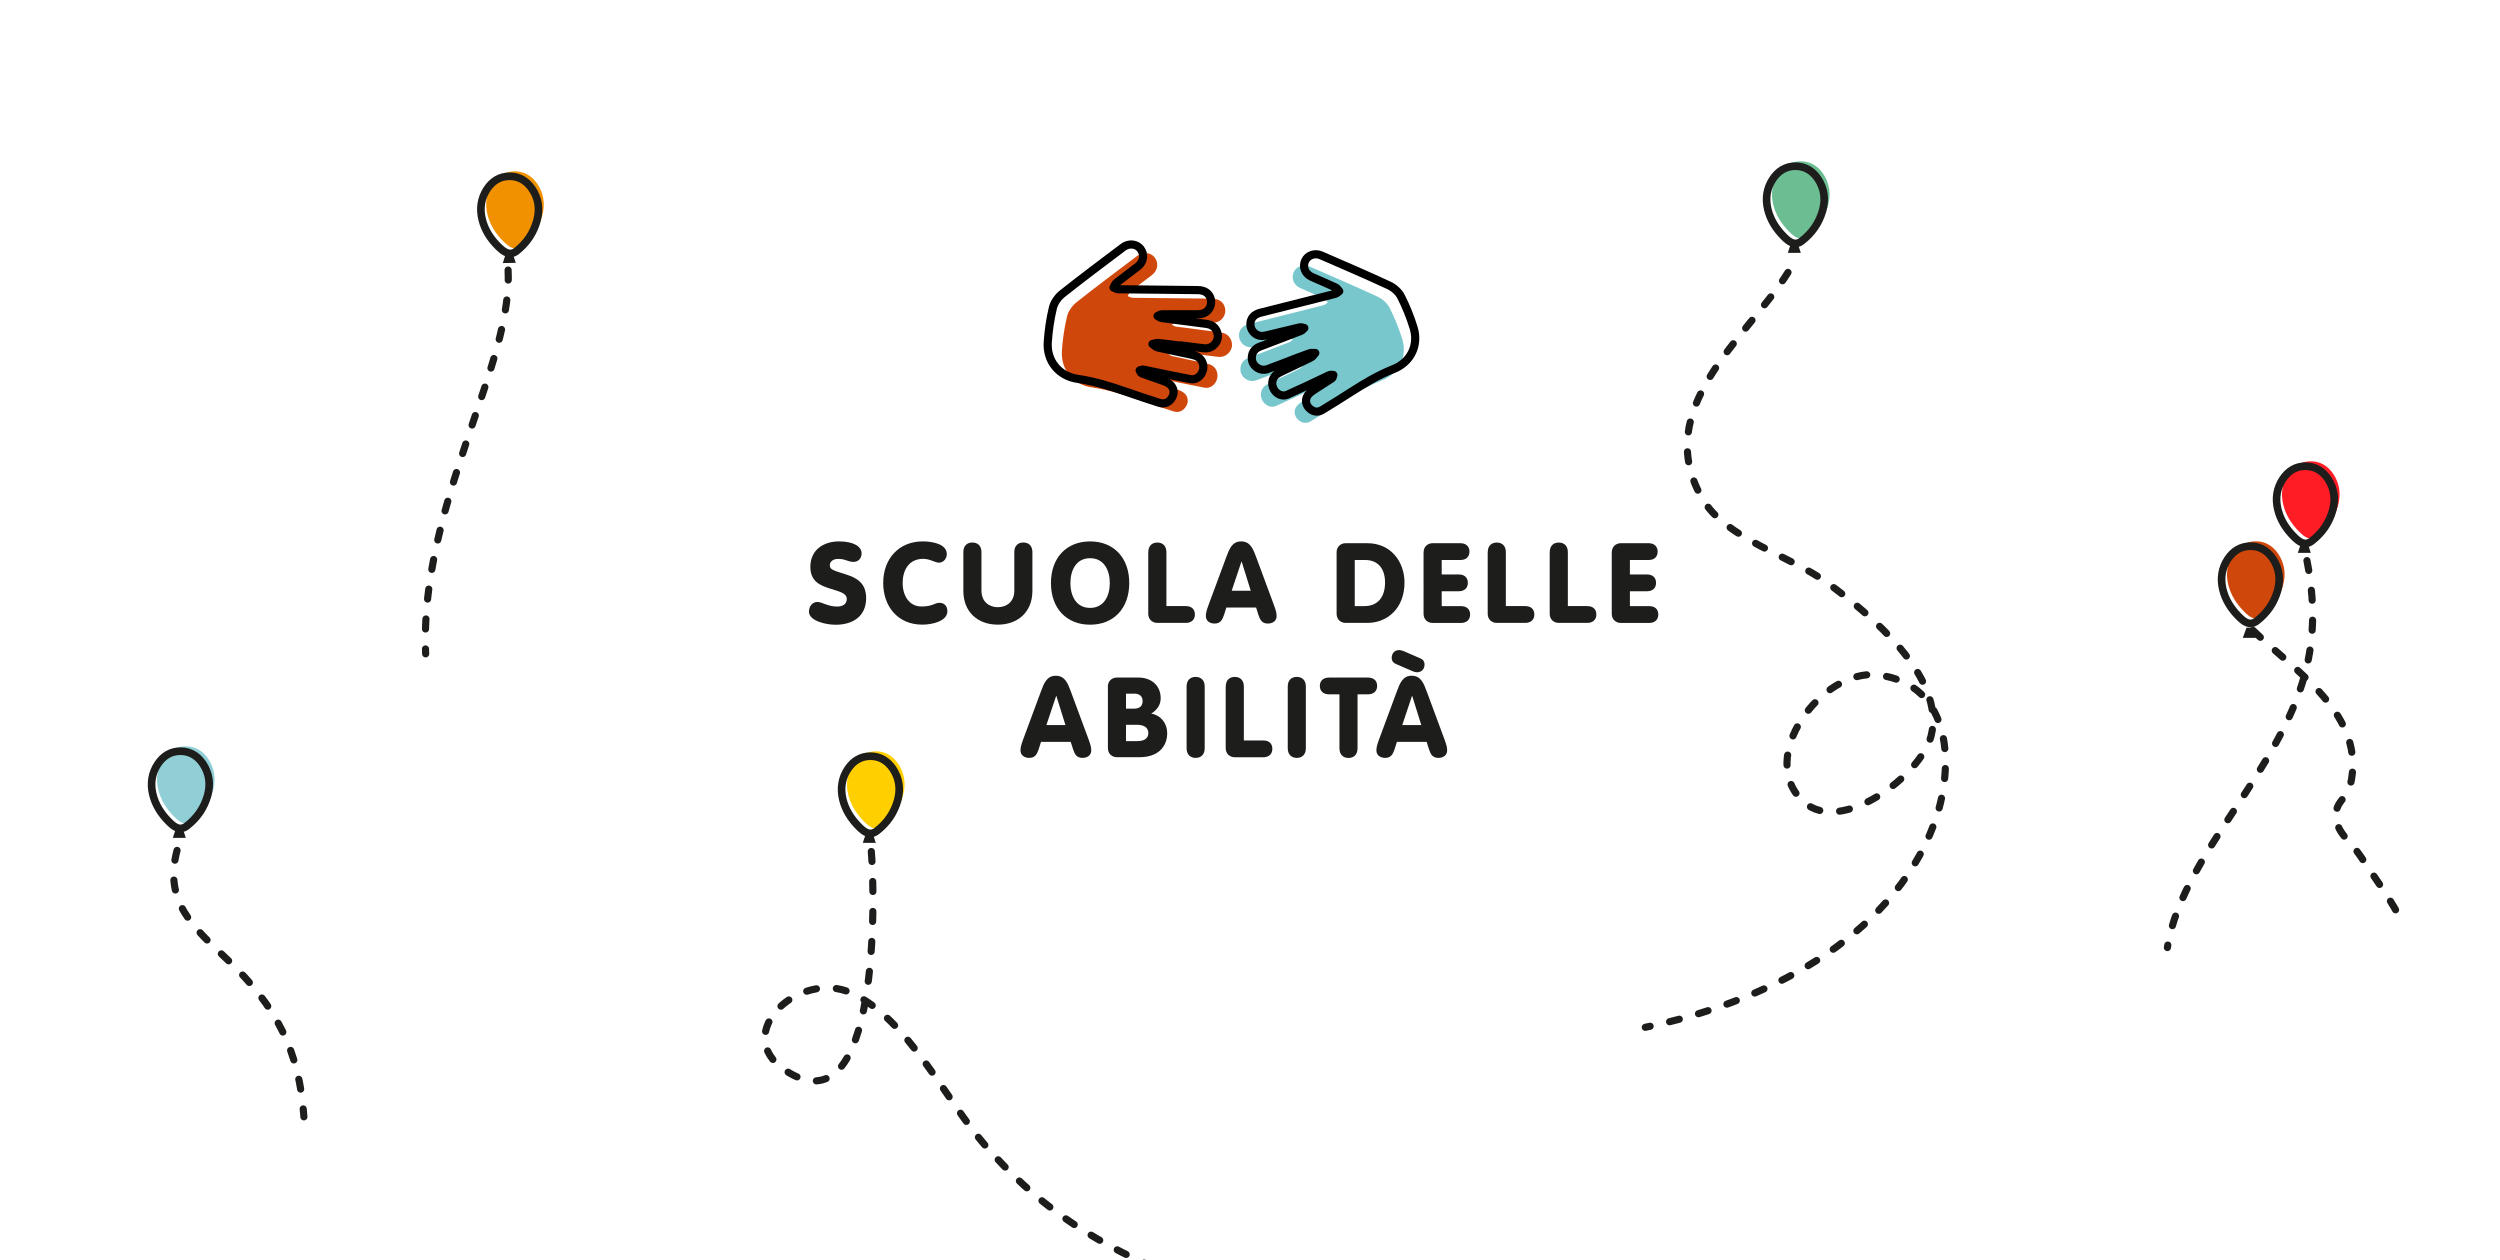 <?xml version="1.0" encoding="utf-8"?>
<!-- Generator: Adobe Illustrator 24.1.3, SVG Export Plug-In . SVG Version: 6.00 Build 0)  -->
<svg version="1.1" xmlns="http://www.w3.org/2000/svg" xmlns:xlink="http://www.w3.org/1999/xlink" x="0px" y="0px"
	 viewBox="0 0 500 252" style="enable-background:new 0 0 500 252;" xml:space="preserve">
<style type="text/css">
	.st0{opacity:0.3;fill:#FFFFFF;}
	.st1{fill:#FFFFFF;}
	.st2{fill:#FBE097;}
	.st3{fill:#90CFD5;}
	.st4{fill:#6DBD92;}
	.st5{fill:#CF470B;}
	.st6{fill:none;stroke:#000000;stroke-width:1.1;stroke-linecap:round;stroke-linejoin:round;stroke-miterlimit:10;}
	.st7{fill:#F29100;}
	.st8{fill:#78C7CD;}
	.st9{fill:#1D1D1B;}
	.st10{fill:none;stroke:#000000;stroke-width:1.631;stroke-linecap:round;stroke-linejoin:round;stroke-miterlimit:10;}
	
		.st11{fill:none;stroke:#1D1D1B;stroke-width:1.429;stroke-linecap:round;stroke-linejoin:round;stroke-miterlimit:10;stroke-dasharray:2,4;}
	.st12{fill:#FF1D25;}
	.st13{fill:none;stroke:#1D1D1B;stroke-width:1.528;stroke-miterlimit:10;}
	.st14{fill:#FBE097;stroke:#000000;stroke-width:1.631;stroke-linecap:round;stroke-linejoin:round;stroke-miterlimit:10;}
	.st15{fill:#FF931E;}
	.st16{fill:#FF931E;stroke:#000000;stroke-width:1.631;stroke-linecap:round;stroke-linejoin:round;stroke-miterlimit:10;}
	.st17{fill:#6DBD92;stroke:#000000;stroke-width:1.631;stroke-linecap:round;stroke-linejoin:round;stroke-miterlimit:10;}
	.st18{fill:#90CFD5;stroke:#000000;stroke-width:1.631;stroke-linecap:round;stroke-linejoin:round;stroke-miterlimit:10;}
	.st19{fill:#BAE0E3;}
	.st20{fill:#58BEC6;}
	.st21{fill:#00B3D4;}
	.st22{fill:#00A3D4;}
	.st23{fill:none;stroke:#1D1D1B;stroke-width:1.429;stroke-linecap:round;stroke-linejoin:round;stroke-miterlimit:10;}
	.st24{fill:#009EE2;}
	.st25{fill:none;stroke:#1D1D1B;stroke-width:1.429;stroke-linecap:round;stroke-linejoin:round;}
	.st26{fill:none;stroke:#1D1D1B;stroke-width:1.429;stroke-linecap:round;stroke-linejoin:round;stroke-dasharray:1.997,3.995;}
	.st27{fill:#16A96E;}
	.st28{fill:none;stroke:#1D1D1B;stroke-linecap:round;stroke-linejoin:round;stroke-miterlimit:10;}
	.st29{fill:#FFCF00;}
	.st30{fill:none;stroke:#1D1D1B;stroke-width:2.302;stroke-linecap:round;stroke-linejoin:round;stroke-miterlimit:10;}
	.st31{fill:#29ABE2;}
	.st32{fill:none;stroke:#1D1D1B;stroke-width:2.407;stroke-linecap:round;stroke-linejoin:round;stroke-miterlimit:10;}
	.st33{fill:#00A99D;}
	.st34{fill:#00A99D;stroke:#1D1D1B;stroke-width:2.407;stroke-linecap:round;stroke-linejoin:round;stroke-miterlimit:10;}
	.st35{fill:#22B573;}
	.st36{fill:#22B573;stroke:#1D1D1B;stroke-width:2.407;stroke-linecap:round;stroke-linejoin:round;stroke-miterlimit:10;}
	.st37{fill:#006837;}
	.st38{fill:#006837;stroke:#1D1D1B;stroke-width:2.407;stroke-linecap:round;stroke-linejoin:round;stroke-miterlimit:10;}
	.st39{fill:none;stroke:#1D1D1B;stroke-width:2.114;stroke-linecap:round;stroke-linejoin:round;stroke-miterlimit:10;}
	.st40{fill:#C1272D;}
	.st41{fill:#ED1C24;}
	.st42{fill:#ED1C24;stroke:#1D1D1B;stroke-width:2.407;stroke-linecap:round;stroke-linejoin:round;stroke-miterlimit:10;}
	.st43{fill:#F15A24;}
	.st44{fill:#F15A24;stroke:#1D1D1B;stroke-width:2.407;stroke-linecap:round;stroke-linejoin:round;stroke-miterlimit:10;}
	.st45{fill:#F7931E;}
	.st46{fill:#F7931E;stroke:#1D1D1B;stroke-width:2.407;stroke-linecap:round;stroke-linejoin:round;stroke-miterlimit:10;}
</style>
<g id="fondino">
	<rect class="st1" width="500" height="252"/>
</g>
<g id="ombre_colorate">
</g>
<g id="logo">
	<g>
		<path class="st9" d="M163.5,120.39c0.9,0,2.06,0.92,3.92,0.92c1.41,0,1.93-0.72,1.93-1.5c0-1.21-1.39-1.46-3.45-2.13
			c-1.88-0.6-3.83-1.41-3.83-4.3c0-3.47,2.71-5.1,5.73-5.1c2.91,0,4.52,1.01,4.52,2.4c0,0.98-0.65,1.7-1.61,1.7
			c-1.16,0-1.54-0.6-3.09-0.6c-0.99,0-1.66,0.51-1.66,1.3c0,0.92,0.9,1.03,3.4,1.86c1.97,0.65,3.87,1.66,3.87,4.68
			c0,3.67-2.71,5.33-6.09,5.33c-2.13,0-5.35-0.83-5.35-2.62C161.8,121.33,162.4,120.39,163.5,120.39z"/>
		<path class="st9" d="M184.55,108.28c2.19,0,4.81,0.63,4.81,2.53c0,0.87-0.63,1.72-1.57,1.72c-0.85,0-1.75-0.76-3.16-0.76
			c-2.93,0-4.1,2.37-4.1,4.83c0,2.53,1.3,4.7,3.78,4.7c2.26,0,2.62-0.74,3.56-0.74c1.43,0,1.61,1.21,1.61,1.68
			c0,1.99-3.02,2.69-5.01,2.69c-5.01,0-7.83-3.76-7.83-8.33C176.64,111.77,179.75,108.28,184.55,108.28z"/>
		<path class="st9" d="M196.3,118.17c0,2.13,1.48,3.27,3.27,3.27c1.79,0,3.29-1.14,3.29-3.27v-7.75c0-1.28,0.76-1.92,1.81-1.92
			c1.05,0,1.81,0.65,1.81,1.92v7.75c0,4.21-2.89,6.76-6.92,6.76c-4.03,0-6.89-2.55-6.89-6.76v-7.75c0-1.28,0.76-1.92,1.81-1.92
			c1.05,0,1.81,0.65,1.81,1.92V118.17z"/>
		<path class="st9" d="M225.85,116.61c0,5.06-3.11,8.33-7.83,8.33c-4.72,0-7.83-3.27-7.83-8.33c0-5.06,3.11-8.33,7.83-8.33
			C222.74,108.28,225.85,111.55,225.85,116.61z M214.08,116.61c0,2.53,1.14,4.97,3.94,4.97s3.94-2.44,3.94-4.97
			s-1.14-4.97-3.94-4.97S214.08,114.08,214.08,116.61z"/>
		<path class="st9" d="M229.66,110.43c0-1.28,0.76-1.92,1.81-1.92s1.81,0.65,1.81,1.92v10.79h3.89c1.14,0,1.81,0.63,1.81,1.68
			c0,1.01-0.67,1.68-1.81,1.68h-5.71c-0.94,0-1.81-0.65-1.81-1.81V110.43z"/>
		<path class="st9" d="M245.2,111.57c0.65-1.77,1.21-3.29,3.02-3.29c1.86,0,2.42,1.52,3.07,3.29l3.49,9.42
			c0.47,1.28,0.54,1.7,0.54,2.24c0,0.9-0.72,1.48-1.75,1.48c-1.19,0-1.57-0.76-1.9-1.77l-0.45-1.43h-5.95l-0.45,1.43
			c-0.34,1.01-0.72,1.77-1.9,1.77c-1.03,0-1.75-0.58-1.75-1.48c0-0.54,0.07-0.96,0.54-2.24L245.2,111.57z M248.33,112.31h-0.04
			l-1.95,5.84h3.81L248.33,112.31z"/>
		<path class="st9" d="M267.32,110.45c0-1.16,0.87-1.81,1.81-1.81h4.34c4.75,0,7.43,3.76,7.43,7.86c0,5.22-3.49,8.08-7.43,8.08
			h-4.34c-0.94,0-1.81-0.65-1.81-1.81V110.45z M270.95,121.22h1.92c2.82,0,4.14-1.95,4.14-4.72c0-2.69-1.34-4.5-3.98-4.5h-2.08
			V121.22z"/>
		<path class="st9" d="M284.72,110.45c0-1.16,0.87-1.81,1.81-1.81h5.55c1.14,0,1.81,0.67,1.81,1.68c0,1.05-0.67,1.68-1.81,1.68
			h-3.74v2.89h3.42c1.14,0,1.81,0.65,1.81,1.68s-0.67,1.68-1.81,1.68h-3.42v2.98h3.87c1.14,0,1.81,0.63,1.81,1.68
			c0,1.01-0.67,1.68-1.81,1.68h-5.69c-0.94,0-1.81-0.65-1.81-1.81V110.45z"/>
		<path class="st9" d="M297.55,110.43c0-1.28,0.76-1.92,1.81-1.92c1.05,0,1.81,0.65,1.81,1.92v10.79h3.89
			c1.14,0,1.81,0.63,1.81,1.68c0,1.01-0.67,1.68-1.81,1.68h-5.71c-0.94,0-1.81-0.65-1.81-1.81V110.43z"/>
		<path class="st9" d="M309.95,110.43c0-1.28,0.76-1.92,1.81-1.92s1.81,0.65,1.81,1.92v10.79h3.89c1.14,0,1.81,0.63,1.81,1.68
			c0,1.01-0.67,1.68-1.81,1.68h-5.71c-0.94,0-1.81-0.65-1.81-1.81V110.43z"/>
		<path class="st9" d="M322.36,110.45c0-1.16,0.87-1.81,1.81-1.81h5.55c1.14,0,1.81,0.67,1.81,1.68c0,1.05-0.67,1.68-1.81,1.68
			h-3.74v2.89h3.42c1.14,0,1.81,0.65,1.81,1.68s-0.67,1.68-1.81,1.68h-3.42v2.98h3.87c1.14,0,1.81,0.63,1.81,1.68
			c0,1.01-0.67,1.68-1.81,1.68h-5.69c-0.94,0-1.81-0.65-1.81-1.81V110.45z"/>
		<path class="st9" d="M208.13,138.44c0.65-1.77,1.21-3.29,3.02-3.29c1.86,0,2.42,1.52,3.07,3.29l3.49,9.42
			c0.47,1.28,0.54,1.7,0.54,2.24c0,0.9-0.72,1.48-1.75,1.48c-1.19,0-1.57-0.76-1.9-1.77l-0.45-1.43h-5.95l-0.45,1.43
			c-0.34,1.01-0.72,1.77-1.9,1.77c-1.03,0-1.75-0.58-1.75-1.48c0-0.54,0.07-0.96,0.54-2.24L208.13,138.44z M211.27,139.18h-0.04
			l-1.95,5.84h3.81L211.27,139.18z"/>
		<path class="st9" d="M221.57,137.32c0-1.16,0.87-1.81,1.81-1.81h4.28c2.75,0,4.48,1.7,4.48,4.16c0,1.63-1.14,2.6-1.9,3.04
			c1.95,0.38,3.2,1.93,3.2,3.92c0,2.53-1.63,4.81-5.55,4.81h-4.5c-0.94,0-1.81-0.65-1.81-1.81V137.32z M225.2,141.73h1.66
			c1.03,0,1.66-0.51,1.66-1.5c0-0.98-0.6-1.5-1.66-1.5h-1.66V141.73z M225.2,148.22h2.28c1.21,0,2.19-0.42,2.19-1.63
			s-1.12-1.63-2.19-1.63h-2.28V148.22z"/>
		<path class="st9" d="M240.94,149.65c0,1.28-0.76,1.93-1.81,1.93s-1.81-0.65-1.81-1.93V137.3c0-1.28,0.76-1.92,1.81-1.92
			s1.81,0.65,1.81,1.92V149.65z"/>
		<path class="st9" d="M245.15,137.3c0-1.28,0.76-1.92,1.81-1.92c1.05,0,1.81,0.65,1.81,1.92v10.79h3.89c1.14,0,1.81,0.63,1.81,1.68
			c0,1.01-0.67,1.68-1.81,1.68h-5.71c-0.94,0-1.81-0.65-1.81-1.81V137.3z"/>
		<path class="st9" d="M261.17,149.65c0,1.28-0.76,1.93-1.81,1.93c-1.05,0-1.81-0.65-1.81-1.93V137.3c0-1.28,0.76-1.92,1.81-1.92
			c1.05,0,1.81,0.65,1.81,1.92V149.65z"/>
		<path class="st9" d="M267.89,138.87h-2.04c-1.21,0-1.88-0.67-1.88-1.68c0-1.05,0.67-1.68,1.88-1.68h7.7
			c1.21,0,1.88,0.63,1.88,1.68c0,1.01-0.67,1.68-1.88,1.68h-2.04v10.79c0,1.28-0.76,1.93-1.81,1.93s-1.81-0.65-1.81-1.93V138.87z"/>
		<path class="st9" d="M279.31,138.44c0.65-1.77,1.21-3.29,3.02-3.29c1.86,0,2.42,1.52,3.07,3.29l3.49,9.42
			c0.47,1.28,0.54,1.7,0.54,2.24c0,0.9-0.72,1.48-1.75,1.48c-1.19,0-1.57-0.76-1.9-1.77l-0.45-1.43h-5.95l-0.45,1.43
			c-0.34,1.01-0.72,1.77-1.9,1.77c-1.03,0-1.75-0.58-1.75-1.48c0-0.54,0.07-0.96,0.54-2.24L279.31,138.44z M284.08,131.68
			c0.51,0.2,0.83,0.63,0.83,1.23c0,0.85-0.56,1.54-1.46,1.54c-0.34,0-0.72-0.11-0.92-0.2l-3.36-1.46c-0.51-0.2-0.83-0.63-0.83-1.23
			c0-0.85,0.56-1.54,1.46-1.54c0.33,0,0.72,0.11,0.92,0.2L284.08,131.68z M282.44,139.18h-0.04l-1.95,5.84h3.81L282.44,139.18z"/>
	</g>
</g>
<g id="disegnini">
	<g>
		<g>
			<path class="st8" d="M255.68,74.38c1.32-0.5,2.64-1.02,3.97-1.48c0.34-0.12,0.75-0.04,1.13-0.05c-0.28,0.3-0.5,0.71-0.84,0.88
				c-1.91,0.96-3.85,1.85-5.77,2.77c-0.35,0.17-0.71,0.34-1.03,0.56c-0.95,0.64-1.24,1.89-0.7,2.96c0.53,1.06,1.74,1.64,2.79,1.16
				c2.61-1.16,5.18-2.41,7.76-3.62c0.24-0.11,0.48-0.27,0.74-0.33c0.21-0.05,0.44,0.01,0.66,0.01c-0.08,0.23-0.1,0.55-0.26,0.66
				c-1.2,0.8-2.43,1.55-3.63,2.35c-0.44,0.29-0.91,0.63-1.21,1.05c-0.57,0.82-0.45,1.8,0.19,2.49c0.76,0.82,1.72,1.04,2.69,0.45
				c1.96-1.17,3.89-2.4,5.81-3.63c2.71-1.74,5.46-3.38,8.48-4.57c3.39-1.35,5.06-4.74,3.98-8.24c-0.66-2.15-1.51-4.26-2.53-6.26
				c-0.47-0.91-1.43-1.76-2.38-2.2c-4.49-2.09-9.05-4.04-13.6-6.02c-1.25-0.54-2.65-0.04-3.17,1.07c-0.57,1.23-0.05,2.61,1.28,3.22
				c1.59,0.72,3.2,1.38,4.78,2.12c0.3,0.14,0.5,0.5,0.75,0.76c-0.28,0.18-0.53,0.46-0.84,0.54c-4.98,1.27-9.97,2.5-14.95,3.77
				c-1.28,0.33-1.96,1.15-1.98,2.25c-0.02,1.07,0.71,2.07,1.79,2.33c0.42,0.1,0.9,0.06,1.32-0.04c2.25-0.53,4.5-1.1,6.75-1.62
				c0.28-0.07,0.62,0.08,0.93,0.13c-0.23,0.2-0.43,0.47-0.69,0.58c-2.72,1.06-5.45,2.08-8.17,3.13c-0.95,0.36-1.55,1.04-1.64,2.07
				c-0.07,0.87,0.27,1.6,0.98,2.11c0.71,0.51,1.5,0.59,2.31,0.28c1.44-0.54,2.87-1.08,4.3-1.63
				C255.68,74.37,255.68,74.38,255.68,74.38z"/>
		</g>
		<path class="st10" d="M257.96,72.13c1.32-0.5,2.64-1.02,3.97-1.48c0.34-0.12,0.75-0.04,1.13-0.05c-0.28,0.3-0.5,0.71-0.84,0.88
			c-1.91,0.96-3.85,1.85-5.77,2.77c-0.35,0.17-0.71,0.34-1.03,0.56c-0.95,0.64-1.24,1.89-0.7,2.96c0.53,1.06,1.74,1.64,2.79,1.16
			c2.61-1.16,5.18-2.41,7.76-3.62c0.24-0.11,0.48-0.27,0.74-0.33c0.21-0.05,0.44,0.01,0.66,0.01c-0.08,0.23-0.1,0.55-0.26,0.66
			c-1.2,0.8-2.43,1.55-3.63,2.35c-0.44,0.29-0.91,0.63-1.21,1.05c-0.57,0.82-0.45,1.8,0.19,2.49c0.76,0.82,1.72,1.04,2.69,0.45
			c1.96-1.17,3.89-2.4,5.81-3.63c2.71-1.74,5.46-3.38,8.48-4.57c3.39-1.35,5.06-4.74,3.98-8.24c-0.66-2.15-1.51-4.26-2.53-6.26
			c-0.47-0.91-1.43-1.76-2.38-2.2c-4.49-2.09-9.05-4.04-13.6-6.02c-1.25-0.54-2.65-0.04-3.17,1.07c-0.57,1.23-0.05,2.61,1.28,3.22
			c1.59,0.72,3.2,1.38,4.78,2.12c0.3,0.14,0.5,0.5,0.75,0.76c-0.28,0.18-0.53,0.46-0.84,0.54c-4.98,1.27-9.97,2.5-14.95,3.77
			c-1.28,0.33-1.96,1.15-1.98,2.25c-0.02,1.07,0.71,2.07,1.79,2.33c0.42,0.1,0.9,0.06,1.32-0.04c2.25-0.53,4.5-1.1,6.75-1.62
			c0.28-0.07,0.62,0.08,0.93,0.13c-0.23,0.2-0.43,0.47-0.69,0.58c-2.72,1.06-5.45,2.08-8.17,3.13c-0.95,0.36-1.55,1.04-1.64,2.07
			c-0.07,0.87,0.27,1.6,0.98,2.11c0.71,0.51,1.5,0.59,2.31,0.28c1.44-0.54,2.87-1.08,4.3-1.63L257.96,72.13z"/>
	</g>
	<g>
		<g>
			<path class="st5" d="M238.81,70.83c-1.45-0.18-2.89-0.39-4.35-0.53c-0.37-0.04-0.76,0.14-1.14,0.22
				c0.35,0.23,0.67,0.59,1.05,0.68c2.15,0.5,4.31,0.93,6.47,1.39c0.39,0.08,0.79,0.17,1.17,0.31c1.11,0.42,1.7,1.6,1.42,2.8
				c-0.28,1.19-1.35,2.06-2.52,1.84c-2.9-0.54-5.78-1.17-8.67-1.76c-0.27-0.06-0.55-0.15-0.82-0.16c-0.22,0-0.44,0.11-0.66,0.17
				c0.14,0.21,0.23,0.53,0.42,0.6c1.4,0.52,2.82,0.97,4.22,1.48c0.52,0.19,1.06,0.41,1.46,0.76c0.77,0.69,0.88,1.7,0.41,2.54
				c-0.57,1-1.47,1.45-2.59,1.1c-2.25-0.7-4.48-1.47-6.71-2.24c-3.14-1.09-6.3-2.07-9.61-2.55c-3.73-0.53-6.22-3.54-5.98-7.32
				c0.15-2.31,0.49-4.64,1.03-6.89c0.25-1.03,1.01-2.12,1.86-2.79c4.01-3.19,8.12-6.25,12.2-9.33c1.12-0.85,2.65-0.68,3.44,0.31
				c0.87,1.1,0.68,2.61-0.51,3.54c-1.42,1.11-2.88,2.16-4.29,3.28c-0.27,0.21-0.38,0.62-0.57,0.94c0.32,0.12,0.65,0.33,0.97,0.34
				c5.31,0.07,10.62,0.11,15.93,0.17c1.37,0.02,2.25,0.68,2.54,1.78c0.28,1.07-0.21,2.25-1.23,2.77c-0.4,0.2-0.89,0.28-1.34,0.28
				c-2.39,0.02-4.78-0.02-7.17,0c-0.3,0-0.6,0.23-0.9,0.35c0.28,0.14,0.54,0.37,0.83,0.41c2.99,0.41,5.97,0.78,8.96,1.17
				c1.04,0.14,1.81,0.67,2.14,1.68c0.28,0.85,0.12,1.67-0.48,2.35c-0.59,0.68-1.36,0.95-2.26,0.84c-1.57-0.2-3.14-0.39-4.71-0.59
				C238.81,70.81,238.81,70.82,238.81,70.83z"/>
		</g>
		<path class="st10" d="M235.98,69.12c-1.45-0.18-2.89-0.39-4.35-0.53c-0.37-0.04-0.76,0.14-1.14,0.22
			c0.35,0.23,0.67,0.59,1.05,0.68c2.15,0.5,4.31,0.93,6.47,1.39c0.39,0.08,0.79,0.17,1.17,0.31c1.11,0.42,1.7,1.6,1.42,2.8
			c-0.28,1.19-1.35,2.06-2.52,1.84c-2.9-0.54-5.78-1.17-8.67-1.76c-0.27-0.06-0.55-0.15-0.82-0.16c-0.22,0-0.44,0.11-0.66,0.17
			c0.14,0.21,0.23,0.53,0.42,0.6c1.4,0.52,2.82,0.97,4.22,1.48c0.52,0.19,1.06,0.41,1.46,0.76c0.77,0.69,0.88,1.7,0.41,2.54
			c-0.57,1-1.47,1.45-2.59,1.1c-2.25-0.7-4.48-1.47-6.71-2.24c-3.14-1.09-6.3-2.07-9.61-2.55c-3.73-0.53-6.22-3.54-5.98-7.32
			c0.15-2.31,0.49-4.64,1.03-6.89c0.25-1.03,1.01-2.12,1.86-2.79c4.01-3.19,8.12-6.25,12.2-9.33c1.12-0.85,2.65-0.68,3.44,0.31
			c0.87,1.1,0.68,2.61-0.51,3.54c-1.42,1.11-2.88,2.16-4.29,3.28c-0.27,0.21-0.38,0.62-0.57,0.94c0.32,0.12,0.65,0.33,0.97,0.34
			c5.31,0.07,10.62,0.11,15.93,0.17c1.37,0.02,2.25,0.68,2.54,1.78c0.28,1.07-0.21,2.25-1.23,2.77c-0.4,0.2-0.89,0.28-1.34,0.28
			c-2.39,0.02-4.78-0.02-7.17,0c-0.3,0-0.6,0.23-0.9,0.35c0.28,0.14,0.54,0.37,0.83,0.41c2.99,0.41,5.97,0.78,8.96,1.17
			c1.04,0.14,1.81,0.67,2.14,1.68c0.28,0.85,0.12,1.67-0.48,2.35c-0.59,0.68-1.36,0.95-2.26,0.84c-1.57-0.2-3.14-0.39-4.71-0.59
			C235.98,69.1,235.98,69.11,235.98,69.12z"/>
	</g>
	<path class="st5" d="M456.59,117.16c-0.7,2.46-2.11,4.48-4.14,6.05c-1.42,1.1-2.58,0.17-3.65-0.91c-1.52-1.53-2.66-3.32-3.17-5.45
		c-0.5-2.14-0.22-4.18,1.02-6.04c1.08-1.6,2.57-2.56,4.55-2.55c1.91,0.01,3.38,0.95,4.44,2.49
		C456.96,112.74,457.23,114.91,456.59,117.16z"/>
	<path class="st13" d="M455.51,118.14c-0.7,2.46-2.11,4.48-4.14,6.05c-1.42,1.1-2.58,0.17-3.65-0.91c-1.52-1.53-2.66-3.32-3.17-5.45
		c-0.5-2.14-0.22-4.18,1.02-6.04c1.08-1.6,2.57-2.56,4.55-2.55c1.91,0.01,3.38,0.95,4.44,2.49
		C455.89,113.72,456.15,115.89,455.51,118.14z"/>
	<polygon class="st9" points="448.56,127.58 449.3,125.53 450.43,125.53 451.16,127.58 	"/>
	<path class="st7" d="M108.46,43.08c-0.66,2.47-2.04,4.51-4.05,6.11c-1.4,1.12-2.57,0.21-3.67-0.85c-1.54-1.51-2.71-3.28-3.24-5.41
		c-0.53-2.13-0.28-4.18,0.93-6.05c1.06-1.62,2.54-2.6,4.51-2.61c1.91-0.02,3.39,0.9,4.47,2.43
		C108.77,38.65,109.07,40.82,108.46,43.08z"/>
	<path class="st13" d="M107.4,44.07c-0.66,2.47-2.04,4.51-4.05,6.11c-1.4,1.12-2.57,0.21-3.67-0.85c-1.54-1.51-2.71-3.28-3.24-5.41
		c-0.53-2.13-0.28-4.18,0.93-6.05c1.06-1.62,2.54-2.6,4.51-2.61c1.91-0.02,3.39,0.9,4.47,2.43
		C107.71,39.64,108.01,41.81,107.4,44.07z"/>
	<polygon class="st9" points="100.57,52.61 101.27,50.35 102.41,50.34 103.16,52.57 	"/>
	<path class="st12" d="M467.59,101.16c-0.7,2.46-2.11,4.48-4.14,6.05c-1.42,1.1-2.58,0.17-3.65-0.91c-1.52-1.53-2.66-3.32-3.17-5.45
		c-0.5-2.14-0.22-4.18,1.02-6.04c1.08-1.6,2.57-2.56,4.55-2.55c1.91,0.01,3.38,0.95,4.44,2.49
		C467.96,96.74,468.23,98.91,467.59,101.16z"/>
	<path class="st13" d="M466.51,102.14c-0.7,2.46-2.11,4.48-4.14,6.05c-1.42,1.1-2.58,0.17-3.65-0.91c-1.52-1.53-2.66-3.32-3.17-5.45
		c-0.5-2.14-0.22-4.18,1.02-6.04c1.08-1.6,2.57-2.56,4.55-2.55c1.91,0.01,3.38,0.95,4.44,2.49
		C466.89,97.72,467.15,99.89,466.51,102.14z"/>
	<polygon class="st9" points="459.56,110.58 460.3,108.34 461.43,108.34 462.16,110.58 	"/>
	<path class="st11" d="M101.62,54.01c0.44,8.46-3.09,18.83-5.76,26.74c-5.37,15.9-11.47,32.79-10.73,50.02"/>
	<g>
		<path class="st3" d="M42.59,158.16c-0.7,2.46-2.11,4.48-4.14,6.05c-1.42,1.1-2.58,0.17-3.65-0.91c-1.52-1.53-2.66-3.32-3.17-5.45
			c-0.5-2.14-0.22-4.18,1.02-6.04c1.08-1.6,2.57-2.56,4.55-2.55c1.91,0.01,3.38,0.95,4.44,2.49
			C42.96,153.74,43.23,155.91,42.59,158.16z"/>
		<path class="st13" d="M41.51,159.14c-0.7,2.46-2.11,4.48-4.14,6.05c-1.42,1.1-2.58,0.17-3.65-0.91c-1.52-1.53-2.66-3.32-3.17-5.45
			c-0.5-2.14-0.22-4.18,1.02-6.04c1.08-1.6,2.57-2.56,4.55-2.55c1.91,0.01,3.38,0.95,4.44,2.49
			C41.89,154.72,42.15,156.89,41.51,159.14z"/>
		<polygon class="st9" points="34.56,167.58 35.3,165.34 36.43,165.34 37.16,167.58 		"/>
		<path class="st11" d="M35.41,170.08c-2.73,10.34,3.29,15.38,10.2,21.97c9.59,9.14,14.28,18.1,15.17,31.32"/>
	</g>
	<path class="st11" d="M461.39,112.12c4.01,20.14-3.05,32.35-13.63,48.5c-5.6,8.55-12.76,18.83-14.28,28.89"/>
	<g>
		<path class="st4" d="M365.59,41.16c-0.7,2.46-2.11,4.48-4.14,6.05c-1.42,1.1-2.58,0.17-3.65-0.91c-1.52-1.53-2.66-3.32-3.17-5.45
			c-0.5-2.14-0.22-4.18,1.02-6.04c1.08-1.6,2.57-2.56,4.55-2.55c1.91,0.01,3.38,0.95,4.44,2.49
			C365.96,36.74,366.23,38.91,365.59,41.16z"/>
		<path class="st13" d="M364.51,42.14c-0.7,2.46-2.11,4.48-4.14,6.05c-1.42,1.1-2.58,0.17-3.65-0.91c-1.52-1.53-2.66-3.32-3.17-5.45
			c-0.5-2.14-0.22-4.18,1.02-6.04c1.08-1.6,2.57-2.56,4.55-2.55c1.91,0.01,3.38,0.95,4.44,2.49
			C364.89,37.72,365.15,39.89,364.51,42.14z"/>
		<polygon class="st9" points="357.56,50.58 358.3,48.34 359.43,48.34 360.16,50.58 		"/>
		<path class="st11" d="M357.6,54.48c-8.01,12.96-27.71,27.24-17.05,45.38c4.63,7.88,17.59,11.32,24.99,16.76
			c8.06,5.92,23.75,18.69,20.67,30.6c-2.02,7.81-17.97,19.92-25.45,13.18c-9.74-8.77,3.66-26.77,14.81-25.41
			c15.05,1.84,15.41,18.6,11.24,29.79c-8.74,23.44-34.82,35.96-57.75,40.68"/>
	</g>
	<path class="st11" d="M450.61,126.08c8.17,8.03,22.9,16.89,19.43,31.05c-0.66,2.7-3.15,3.11-2.82,6.57
		c0.28,2.96,3.29,5.12,4.82,7.45c2.6,3.95,5.46,7.81,7.76,12.02"/>
	<g>
		<g>
			<path class="st29" d="M180.59,159.16c-0.7,2.46-2.11,4.48-4.14,6.05c-1.42,1.1-2.58,0.17-3.65-0.91
				c-1.52-1.53-2.66-3.32-3.17-5.45c-0.5-2.14-0.22-4.18,1.02-6.04c1.08-1.6,2.57-2.56,4.55-2.55c1.91,0.01,3.38,0.95,4.44,2.49
				C180.96,154.74,181.23,156.91,180.59,159.16z"/>
			<path class="st13" d="M179.51,160.14c-0.7,2.46-2.11,4.48-4.14,6.05c-1.42,1.1-2.58,0.17-3.65-0.91
				c-1.52-1.53-2.66-3.32-3.17-5.45c-0.5-2.14-0.22-4.18,1.02-6.04c1.08-1.6,2.57-2.56,4.55-2.55c1.91,0.01,3.38,0.95,4.44,2.49
				C179.89,155.72,180.15,157.89,179.51,160.14z"/>
			<polygon class="st9" points="172.56,168.58 173.3,166.34 174.43,166.34 175.16,168.58 			"/>
		</g>
		<path class="st11" d="M174.26,170.3c0.74,8.12,1.9,56.55-17.26,43.74c-10.97-7.34,2.89-20.24,13.35-15.41
			c11.27,5.21,18.67,21.2,26.52,30.26c10.34,11.94,20.82,18.93,35.12,25.15"/>
	</g>
</g>
</svg>
